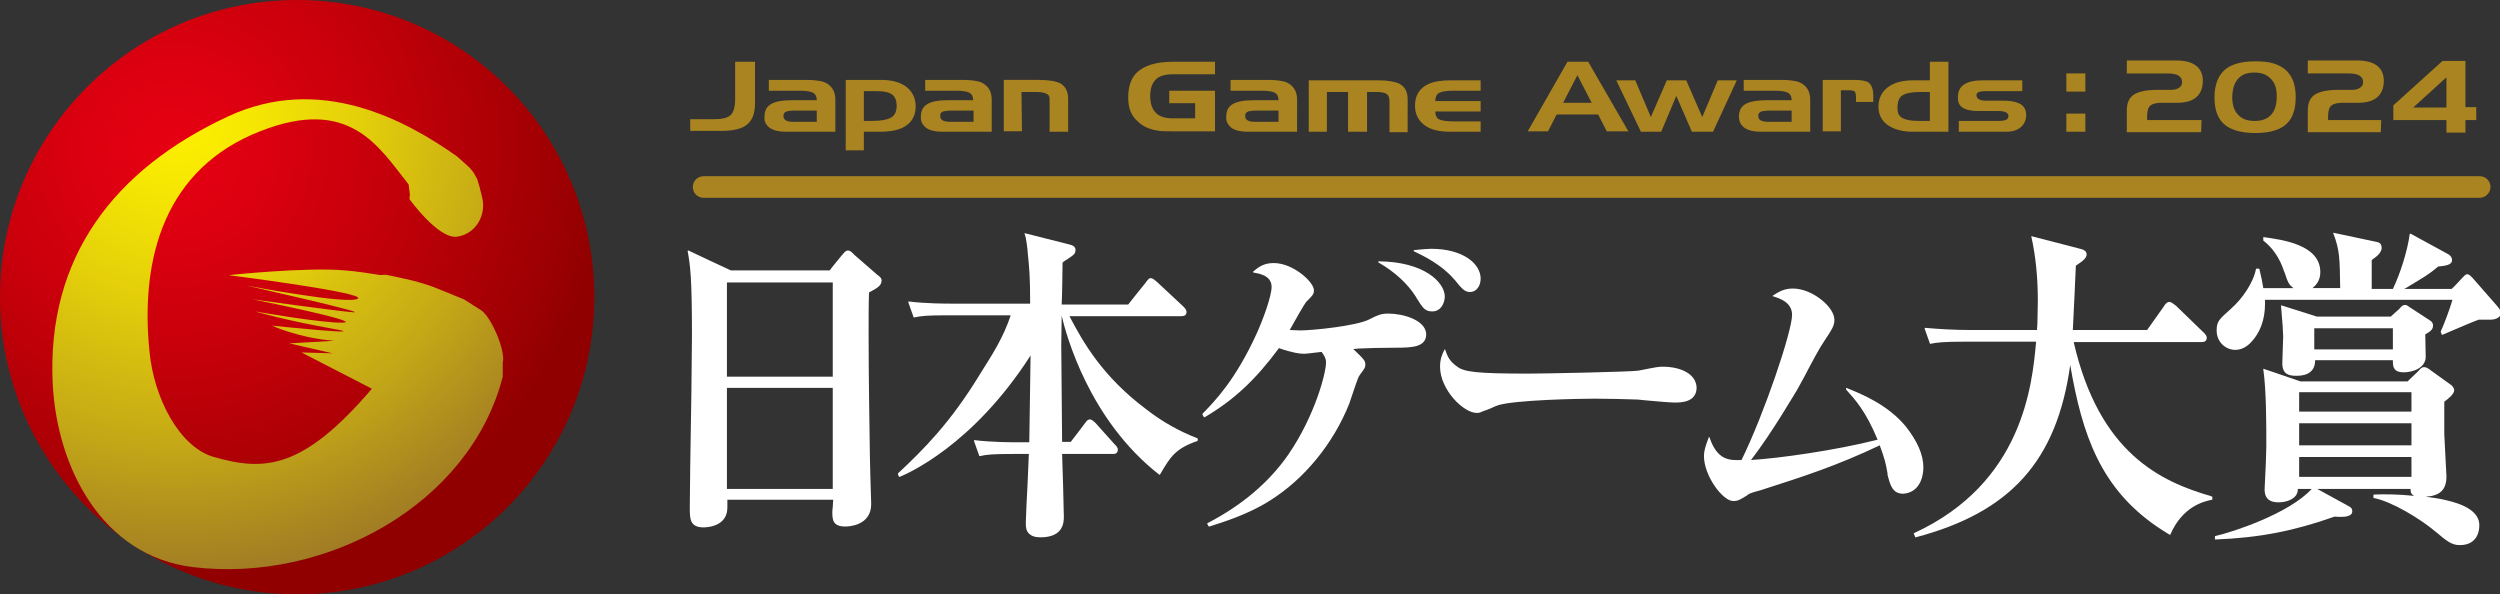<svg version="1.1" id="a" xmlns="http://www.w3.org/2000/svg" x="0" y="0" viewBox="0 0 578.8 137.6" xml:space="preserve"><rect x="0" y="0" width="578.8" height="137.6" fill="#333333" stroke="none"/><style>.st2{fill:#fff}</style><radialGradient id="SVGID_1_" cx="351.869" cy="439.244" r="69.3" gradientTransform="matrix(1.6 0 0 -1.6 -522.675 737.34)" gradientUnits="userSpaceOnUse"><stop offset="0" stop-color="#e60012"/><stop offset=".17" stop-color="#dd0010"/><stop offset=".45" stop-color="#c4000a"/><stop offset=".81" stop-color="#9d0002"/><stop offset=".9" stop-color="#910000"/><stop offset="1" stop-color="#910000"/></radialGradient><path d="M137.6 68.8c0 38-30.8 68.8-68.8 68.8S0 106.8 0 68.8 30.8 0 68.8 0s68.8 30.8 68.8 68.8z" fill="url(#SVGID_1_)"/><radialGradient id="SVGID_00000049944642111417498050000006165774682172919978_" cx="345.599" cy="500.779" r="69.57" gradientTransform="matrix(1.74 0 0 -1.74 -560.525 897.97)" gradientUnits="userSpaceOnUse"><stop offset="0" stop-color="#fff100"/><stop offset=".13" stop-color="#f7e802"/><stop offset=".35" stop-color="#e4cf0a"/><stop offset=".63" stop-color="#c4a816"/><stop offset=".9" stop-color="#9f7925"/><stop offset="1" stop-color="#9f7925"/></radialGradient><path d="M111.5 71.9l-4.1-2.6c-7.8-3.1-7.8-3.6-17.6-5.6-.6-.1-1.1-.1-1.6 0-2.5-.4-5.7-.9-8.4-1.1-8.9-.8-26.9 1.1-26.9 1.1s31.5 4 30 5.4c-1.8 1.6-25.9-3-25.9-3s28.8 6.5 24.8 6.2c-4-.3-23.3-3-23.3-3s25.5 5.1 21 5.4C75 74.9 59 72.1 59 72.1s7.7 2.2 18 4c10.3 1.8-14-.7-14-.7s6.3 2.9 14.4 3.5l-10.4.6 10 2.3-7.2-.2L86.1 90c-15.9 18.6-24.8 19.2-36.6 15.8-8-2.3-13.9-13.7-14.9-24.5-2.2-21.8 3.7-42.3 25.6-50.9C81 22.2 87.7 34 94.6 42.7l.3 2.3-.1 1.1s6.7 9.3 11 8.7c4.4-.6 6.9-5.1 5.8-9.2-.3-1.4-.7-2.8-1.1-4.1l-.6-1.1c-.3-.6-.8-1.1-1.2-1.6l-2.9-2.6C93.9 27.8 74.1 17 52.7 27 26.5 39.2 10.8 59.5 12.2 88.8c1 19.7 11.6 40 32.5 42.5 30.7 3.7 64.1-14.5 71.7-44.1V84c.7-2.8-2.6-10.4-4.9-12.1z" fill="url(#SVGID_00000049944642111417498050000006165774682172919978_)"/><path class="st2" d="M203.2 63.7l-5.4-4.7-.4-.4c-.4-.4-.7-.6-1.1-.6-.5 0-.9.5-1.2.9l-.2.2s-2.8 3.4-2.8 3.5h-22.9c-.1 0-9.8-4.6-9.8-4.6h-.1l-.1.1c.6 3.4 1 5.8 1 19.5 0 4.2-.2 20-.4 30.4l-.1 9.5c0 2.6 0 4.6 3.2 4.6.6 0 5.5-.1 5.5-4.6v-1.8h24.5c0 .2-.1 1.6-.1 1.6l-.1 1.1c0 1.8 0 3.5 3 3.5.6 0 6-.1 6-5.2l-.2-6.6-.1-4.3c-.1-6.4-.3-19-.3-28.7 0-3.7 0-7 .1-9.4.1 0 .2-.1.2-.1 1.7-.9 2.7-1.5 2.7-2.6.1-.5-.5-1.1-.9-1.3zm-10.4 26.1v23.4h-24.5V89.8h24.5zm-24.5-2.7V65.4h24.5v21.8h-24.5zm109 14.4c-4.2-1.6-8.3-3.9-12-6.8-10.1-7.6-14.5-15.4-17.7-21.5h25.9c.8 0 1.2-.3 1.2-1 0-.5-.5-1-.7-1.2l-.1-.1-6-5.6c-.6-.5-1-.9-1.5-.9-.4 0-.5.2-1 .8l-.2.3s-3.8 4.7-4 5h-15.4c.1-1.6.2-8.1.2-9.7.1 0 .2-.2.2-.2 2.5-1.6 2.8-1.8 2.8-2.8 0-.4-.2-.9-1.4-1.2L237.3 54h-.1v.1c.2.5.4 1.2.7 3.8v.2c.4 4.1.6 5.5.6 12.2h-17.7c-1.8 0-6.3 0-10.4-.5-.1 0-.1 0-.1.1v.1l1.2 3.4c0 .1.1.1.1.1 1.8-.4 3.3-.5 7.9-.5H234c-1.7 5.2-4.4 9.3-7.1 13.6-6.8 11.2-13.1 17.5-19 23v.2l.2.5c0 .1.1.1.2.1 1.7-.7 16.9-7.2 30.3-28.1 0 .8-.3 19.9-.3 20.1H236c-1.8 0-6.3 0-10.4-.5 0 0-.1 0-.1.1v.1l1.2 3.4c0 .1.1.1.1.1 1.8-.4 3.3-.5 7.9-.5h3.5c0 .3-.3 7-.3 7-.1 1.1-.4 8.3-.4 8.7v.5c0 .8.1 1.6.7 2.2.6.6 1.4.9 2.7.9 5.4 0 5.4-3.6 5.4-4.8 0-1.6-.3-11.8-.4-14.5h11.7c.4 0 1.2 0 1.2-1 0-.5-.4-.9-.8-1.3l-4.3-4.8c-.4-.4-.9-.9-1.4-.9-.4 0-.7.3-1.2 1 0 0-3 4-3.2 4.2h-2c0-.3-.2-22.4-.2-22.4s.1-6.5.1-6.8c1 4.3 6.3 24.1 22.6 36.8h.1s.1 0 .1-.1c2.3-3.9 3.4-5.9 8.6-7.7l.1-.1v-.5c0 .1 0 .1 0 0zm44.1-28.9c-1.7 0-2.5.4-4.1 1.2l-.2.1c-3 1.6-13.4 2.6-16.1 2.6 0 0-2.1-.1-2.4-.1.8-1.5 3.5-6.2 3.8-6.5l.3-.3c1.2-1.2 1.5-1.5 1.5-2.4 0-1.9-4.8-6.3-9.3-6.3-2.4 0-3.6 1-4.8 2v.1l.1.1c1.1.2 4.2.6 4.2 3.3 0 2.2-2 7.6-3.4 10.7-5 11-9.8 15.8-12.6 18.7v.2l.3.5s0 .1.1.1h.1c6.8-4 11.8-8.7 17.2-16 3.1 1.1 4.9 1.3 5.7 1.3.7 0 1.4-.1 3.9-.4h.3c.5.7 1 1.4 1 2.4 0 2.5-2.6 12.4-8.7 21.3-4.5 6.5-10.8 11.8-18.7 15.9l-.1.1v.1l.3.5c0 .1.1.1.2.1 3.1-1 9-2.8 14-6 8-5 14.7-13.2 18.4-22.5l.5-1.5c.6-1.7 1.5-4.6 1.8-4.9l.2-.3c1.1-1.5 1.2-1.6 1.2-2.3 0-.9-.3-1.2-2.8-3.6.4 0 1.1-.1 1.1-.1 2-.1 5.2-.2 8.8-.2 4 0 7-.2 7-3.2-.2-3.2-5.3-4.7-8.8-4.7zm-15.6 8.6zm13.4-20.7c-.1 0-.1 0-.1.1s0 .1.1.2c3.8 2.2 6.7 4.9 8.6 7.9l.1.2c1.5 2.4 2 3.2 3.7 3.2 2.1 0 2.9-2.1 2.9-3.5-.1-3.3-4.8-8-15.3-8.1zm8.2-2.3l.2.1c1.9.9 6.2 3 9 6.3l.2.2c1.6 2 2.3 2.8 3.5 2.8 1.7 0 2.5-1.6 2.5-3.1 0-3.4-4-6.9-11.5-6.9-.8 0-1.7.1-3.9.3-.1 0-.1 0-.1.1s0 .2.1.2zm57.8 26.7c-1.2 0-1.3 0-5.8.9-1.5.3-22.3.7-25.4.7-12.3 0-15-.4-16.6-1.6-1.9-1.3-2.3-2.5-2.8-3.9 0-.1-.1-.1-.1-.1s-.1 0-.1.1c-.5 1-1 2.1-1 3.9 0 5.3 5.4 10.7 8.5 10.7.5 0 .9-.1 1.2-.3.4-.1 2-.7 3-1.2l.8-.3c4-1.2 18.5-1.5 22.3-1.5 3.3 0 6.5.1 9.9.2l2 .2c2.2.2 5.6.5 6.6.5 1.4 0 5.1 0 5.1-3.5-.2-3.8-5-4.8-7.6-4.8zm60.1 23.3c0-2.9-1.4-6.1-4.1-9.5-4.2-5.1-10.5-7.6-13.5-8.8l-.1-.1c-.1 0-.1 0-.2.1v.2l.1.2c1.9 2.1 4.5 4.9 7.2 11.5-9.9 2.5-22.8 4.3-29.3 4.7 5-6.5 10.6-16.2 10.7-16.3l1.7-3.1c1.5-2.9 3.6-6.8 4.4-7.9 2.1-3.2 2.5-3.8 2.5-5.2 0-2.9-5.1-7.2-9.6-7.2-2 0-3.2.7-4.6 1.6l-.1.1c0 .1 0 .1.1.1 1.6.5 4.4 1.4 4.4 4.3 0 3.8-6.4 22.8-11.7 33.6-2.8.1-5.6.1-7.4-5.2 0-.1-.1-.1-.1-.1s-.1 0-.1.1c-.9 2.3-1.1 3.3-1.1 4.3 0 4.5 4.3 10.4 6.8 10.4 1.1 0 1.7-.4 3-1.2l.3-.2c.4-.4 1.2-.6 3-1.1 10.3-3.3 17.7-5.7 27.6-10.4 1.1 3 1.4 4.1 1.8 6.5v.3c.6 2.3 1.1 4.4 3.6 4.4 3.5-.2 4.7-3.4 4.7-6.1z"/><path class="st2" d="M512 114.9c-11.8-3.4-26-10-31.9-35.7h29.6c.8 0 1.2-.3 1.2-1 0-.6-.6-1.1-.8-1.3l-6.3-6.1c-.9-.7-1.2-.9-1.6-.9-.5 0-1 .6-1.2 1 0 0-3.7 5.2-3.9 5.5h-17.2c0-.3.4-8.2.4-8.2s.3-6.6.3-6.7c1.7-1.1 2.5-1.8 2.5-2.6 0-.9-1-1.2-1.5-1.3l-11.2-2.9h-.1v.1c1 4.5 1.5 9.4 1.5 14.8l-.1 5.3s-.1 1.3-.1 1.5h-15.5c-3.5 0-7-.2-10.4-.5 0 0-.1 0-.1.1v.1l1.2 3.4c0 .1.1.1.1.1 1.5-.3 2.9-.5 7.9-.5h16.6c-.9 10.1-3.1 32.7-28.2 44.3l-.1.1v.1l.3.7c0 .1.1.1.1.1 22-5.8 32.7-17.7 35.8-39.9 2.8 16.4 7.1 28.4 19.9 37.3 1.3.9 2 1.3 2.8 1.8l.3.2h.1s.1 0 .1-.1c2.8-6.4 7.6-7.6 9.6-8 .1 0 .1-.1.1-.1v-.6c-.2 0-.2-.1-.2-.1zm51.3-39.5c0-.5-.2-.9-.7-1.2l-4.6-3c-.7-.5-.8-.6-1.2-.6-.5 0-.8.3-1.3.9 0 0-1.8 1.6-2 1.8h-17.1l-8.2-2.6h-.1v.1l.1 1.2c.2 1.9.4 5.1.4 5.9l-.2 6.2c0 2.6 1.6 2.9 3.2 2.9 1 0 4.4 0 4.4-3.6h18v.3c0 1.4.3 2.5 2.5 2.5 2.1 0 5.1-1 5.1-3.6 0 0-.1-5.1-.1-5.2.9-.5 1.8-1 1.8-2zm-27.5 5.5V76H554v4.9h-18.2z"/><path class="st2" d="M578.1 70.8l-5.6-6.4-.1-.1c-.3-.3-.7-.8-1.2-.8-.4 0-.8.5-1.1.8 0 0-2.2 2.4-2.5 2.6h-11l.4-.2c4.6-2.8 5.1-3 7.5-5 2.4-.2 3.2-.6 3.2-1.5 0-.5-.3-1-.8-1.3l-8.8-4.8h-.1l-.1.1c-.5 3.8-2.2 9.2-3.9 12.7h-4.9v-6.7c1.5-1 2.3-1.9 2.3-2.8 0-1.2-.8-1.3-1.2-1.4l-9.9-2.1h-.1v.1c1.5 3.9 1.5 5.8 1.6 12.6v.1h-6.4c.8-.7 1.8-1.7 1.8-3.7 0-6.4-8.9-7.5-13.1-8.1h-.1v.8c2.1 1.6 3.8 4 4.8 7.1l.1.2c.8 2.4 1 2.9 2.1 3.7h-7c-.2-1.3-.4-2.3-.9-4.4 0-.1-.1-.1-.1-.1h-.6c-.1 0-.1 0-.1.1-.6 3.2-3.3 7-5.6 9l-.2.2c-2.7 2.4-3.3 2.9-3.3 5 0 2.8 2.2 4.5 4.3 4.5 1.3 0 2.6-.6 3.7-1.8 2-2.1 3.2-5.1 3.2-8.9v-.9h43.4c-.6 2.1-2 5.8-2.7 7.3v.2l.2.5s0 .1.1.1h.1l2.8-1.2c2.1-.9 4.7-2 5.6-2.3h2.8c1.2 0 2.4-.6 2.4-1.8-.3-.6-.7-1-1-1.4zm-11.8 45c-1.6-.4-3.2-.6-4.7-.8 3.3-.2 4.8-1.6 4.8-4.7l-.2-3.9-.3-5.9V93c.8-.6 2.3-1.7 2.3-2.7 0-.4-.5-1.1-.9-1.3l-4.6-3.3-.1-.1c-.6-.4-.9-.6-1.4-.6-.2 0-.6 0-1.3.9 0 0-2.3 2.2-2.5 2.4h-24.8l-8.5-2.9h-.1v.1c.7 4.9.7 12.6.7 17.7l-.1 3.7-.1 2.2-.2 4.2c0 2 1 3 3.2 3 1.6 0 3-.5 3.8-1.3.5-.5.7-1.1.7-1.8h3.2c-5.2 5.7-18.3 10-22.3 10.9-.1 0-.1.1-.1.1v.7h.1c10.3-.4 18.3-2 27.6-5.3 1.1.1 3.1.2 3.8-.5.2-.2.3-.4.3-.8 0-.6-.3-.8-.8-1.1 0 0-5.7-3.1-7.3-4h21.6v.3c0 .6.3 1 .8 1.3-3.8-.4-6.9-.4-9.3-.3-.1 0-.1.1-.1.1v.6c0 .1 0 .1.1.1 4.1.8 10.6 4.7 14.3 7.8 2.7 2.3 3.8 3.1 5.6 3.1 4.4 0 4.5-3.9 4.5-4.3.3-3.6-4.1-5.3-7.7-6.1zm-8-10v4.6h-26v-4.6h26zm0-7.8v5.1h-26V98h26zm-26-2.7v-4.5h26v4.5h-26z"/><path d="M574.1 40.8H162.9c-1.4 0-2.5 1.1-2.5 2.5s1.1 2.5 2.5 2.5h411.2c1.3 0 2.5-1.1 2.5-2.5s-1.1-2.5-2.5-2.5zM267.8 30.2c.8.2 2 .2 3.4.2h10.1V21h-10.6v2.9h6v3.5h-5.2c-1.9 0-3.3-.5-4.1-1.5-.7-.8-1.1-2-1.1-3.7 0-1.7.4-2.8 1.2-3.7.8-.9 2.2-1.3 4-1.3h9.8v-2.9h-9.8c-3.9 0-6.7.9-8.4 2.6-1.3 1.3-1.9 3.3-1.9 5.7s.7 4.2 2.2 5.5c1.1 1.1 2.6 1.8 4.4 2.1zm17.3-.6c.9.6 2.1.9 3.7.9h11.5V23c0-1.9-.9-3.3-2.6-4-.9-.3-2.3-.5-4-.5h-8.8V21h7.2c1.5 0 2.6.2 3.1.5s.8.8.8 1.7h-5.7c-2.3 0-3.9.3-4.9.9-1 .6-1.5 1.5-1.5 2.9-.1 1.1.4 1.9 1.2 2.6zm3.9-3.8c.4-.1 1-.2 1.9-.2h5.1v2.6h-5.4c-.8 0-1.3-.1-1.7-.3-.4-.2-.6-.5-.6-1-.1-.5.2-.9.7-1.1zm40.7 3.1c1.4 1.1 3.4 1.6 6.1 1.6h7v-2.4h-6.4c-1.6 0-2.7-.2-3.3-.5-.5-.3-.8-.9-.8-1.8h10.5v-2.4h-10.5c0-.9.3-1.6.9-1.9.6-.3 1.7-.5 3.2-.5h6.4v-2.4h-7c-2.2 0-3.9.3-5.2.9-2 1-3 2.6-3 5 0 1.8.7 3.3 2.1 4.4zm-22.5-7.6h4.9v9.2h4.4v-9.2h2.3c1.1 0 1.9.2 2.3.5s.6.9.6 1.7v7.1h4.2V23c0-1.7-.6-2.9-1.9-3.6-1-.5-2.7-.8-4.8-.8H303v11.9h4.2v-9.2zm-134.6 7.8c1.5-1 2.2-2.7 2.2-5.2v-9.6h-4.6V23c0 1.8-.4 3-1 3.6-.7.7-2 1-4 1h-5.4v2.7h5.9c3.3.1 5.6-.3 6.9-1.2zm5.6.5c.9.6 2.1.9 3.7.9h11.5V23c0-1.9-.9-3.3-2.6-4-.9-.3-2.3-.5-4-.5H178V21h7.2c1.5 0 2.6.2 3.1.5s.8.8.8 1.7h-5.7c-2.3 0-3.9.3-4.9.9-1 .6-1.5 1.5-1.5 2.9-.1 1.1.3 1.9 1.2 2.6zm3.9-3.8c.4-.1 1-.2 1.9-.2h5.1v2.6h-5.4c-.8 0-1.3-.1-1.7-.3-.4-.2-.6-.5-.6-1-.1-.5.2-.9.7-1.1zm32.3 3.8c.9.6 2.1.9 3.7.9h11.5V23c0-1.9-.9-3.3-2.6-4-.9-.3-2.3-.5-4-.5h-8.8V21h7.2c1.5 0 2.6.2 3.1.5s.8.8.8 1.7h-5.7c-2.3 0-3.9.3-4.9.9-1 .6-1.5 1.5-1.5 2.9-.1 1.1.4 1.9 1.2 2.6zm4-3.8c.4-.1 1-.2 1.9-.2h5.1v2.6H220c-.8 0-1.3-.1-1.7-.3-.4-.2-.6-.5-.6-1-.1-.5.1-.9.7-1.1zm18.1-4.5h3.5c1.2 0 2.1.2 2.6.6.3.2.4.6.4 1.2v7.4h4.3v-7.6c0-1.7-.6-2.9-1.8-3.6-1-.5-2.7-.8-5-.8h-8.1v11.9h4.2l-.1-9.1zM200 30.5h3.8c2.7 0 4.8-.5 6.1-1.5 1.4-1 2.1-2.5 2.1-4.4s-.8-3.5-2.3-4.6c-1.4-1-3.3-1.5-5.7-1.5h-8.2v16.3h4.2v-4.3zm0-9.4h2.8c2 0 3.3.3 4 1 .5.5.8 1.3.8 2.4 0 1.2-.4 2.1-1.1 2.6-.9.6-2.5.9-4.9.9H200v-6.9zm160.4 5.4h9.6l2 3.9h5l-9.3-16.1h-4.8l-9.2 16.1h4.7l2-3.9zm4.8-9.1l3.3 6.4h-6.6l3.3-6.4zm38.7 12.2c.9.6 2.1.9 3.7.9h11.5V23c0-1.9-.9-3.3-2.6-4-.9-.3-2.3-.5-4-.5h-8.8V21h7.2c1.5 0 2.6.2 3.1.5s.8.8.8 1.7H409c-2.2 0-3.9.3-4.9.9-1 .6-1.5 1.5-1.5 2.9 0 1.1.4 1.9 1.3 2.6zm3.9-3.8c.4-.1 1-.2 1.9-.2h5.1v2.6h-5.4c-.8 0-1.3-.1-1.7-.3-.4-.2-.6-.5-.6-1-.1-.5.2-.9.7-1.1zm29.8 3.5c1.4.8 3.2 1.2 5.2 1.2h8.3V14.3h-4.3v4.3h-3.9c-2.4 0-4.3.5-5.7 1.5-1.5 1.1-2.3 2.6-2.3 4.6 0 2 .9 3.6 2.7 4.6zm2.8-7.2c.8-.5 2.1-.8 4.1-.8h2.3V28h-2.5c-2 0-3.4-.3-4.2-.9-.6-.5-.8-1.1-.8-2.1 0-1.5.4-2.4 1.1-2.9zm-14.2-1.2h2c.6 0 1 .1 1.2.3.2.2.3.7.3 1.5v.9h4v-1.5c0-1.4-.4-2.5-1.1-3-.6-.4-1.7-.6-3.4-.6H422v11.9h4.2v-9.5zm28.7 4.3c.7.3 1.7.5 3 .5h4.7c1.6 0 2.4.4 2.4 1.2 0 .8-.8 1.1-2.4 1.1h-9.1v2.5h11.1c1.4 0 2.5-.4 3.3-1.1.8-.7 1.2-1.7 1.2-2.8 0-1.3-.6-2.2-1.7-2.7-.9-.4-2.1-.6-3.7-.6h-4c-1.3 0-2-.4-2.1-1.1V22c0-.7.8-.9 2.3-.9h8.3v-2.5H459c-3.8 0-5.7 1.3-5.7 3.8-.1 1.3.4 2.3 1.6 2.8zm-70.3 5.3l3.5-8.3 3.6 8.3h4.9l5.5-11.9h-4.4l-3.6 8.5-3.7-8.5h-4.5l-3.7 8.5-3.6-8.5h-4.4l5.7 11.9zm130.9-1.3c1.5 1 3.7 1.6 6.6 1.6 2.8 0 5-.5 6.5-1.5 2-1.3 2.9-3.6 2.9-6.8 0-2.3-.5-4.1-1.5-5.4-.8-1.1-2-1.9-3.6-2.4-1.2-.4-2.7-.5-4.3-.5-3 0-5.2.6-6.7 1.7-1.8 1.4-2.7 3.6-2.7 6.7s.9 5.3 2.8 6.6zm2.9-11.2c.8-.8 1.9-1.2 3.6-1.2 1.7 0 2.8.5 3.7 1.4.9.9 1.4 2.1 1.4 3.8v.4c0 2.1-.5 3.4-1.5 4.4-.9.8-2 1.2-3.6 1.2-1.8 0-3-.5-3.9-1.5-.9-1-1.3-2.3-1.3-4.1.1-2.1.6-3.5 1.6-4.4zm32.9 9.8H539v-.9c0-1.3.3-2.1.8-2.5.5-.4 1.4-.6 2.5-.6h3.6c2.1 0 3.7-.5 4.6-1.4.9-.8 1.4-2.1 1.4-3.7s-.6-2.8-1.7-3.6c-1-.7-2.5-1.1-4.4-1.1h-11.5v3h9.4c1.3 0 2.2.2 2.7.6.4.3.7.7.7 1.4 0 .6-.2 1-.7 1.3-.4.3-1 .5-1.7.5h-3.2c-2.7 0-4.6.4-5.7 1.2-1 .7-1.5 1.9-1.5 3.6v5h16.9l.1-2.8zM478.4 17h4.4v4.2h-4.4zm0 9.3h4.4v4.2h-4.4zm31.3 1.5h-12.6v-.9c0-1.3.3-2.1.8-2.5.5-.4 1.4-.6 2.5-.6h3.6c2.1 0 3.7-.5 4.6-1.4.9-.8 1.4-2.1 1.4-3.7s-.6-2.8-1.7-3.6c-1-.7-2.5-1.1-4.4-1.1h-11.5v3h9.4c1.3 0 2.2.2 2.7.6.4.3.7.7.7 1.4 0 .6-.2 1-.7 1.3-.4.3-1 .5-1.7.5h-3.2c-2.7 0-4.6.4-5.7 1.2-1 .7-1.5 1.9-1.5 3.6v5h17.2l.1-2.8zm56.7 2.9h4.4v-2.9h2.5v-3h-2.5V14.1h-5.3l-11.4 10.3v3.4h12.3v2.9zm-7.7-5.8l7.7-7v7h-7.7z" fill="#aa8420"/></svg>